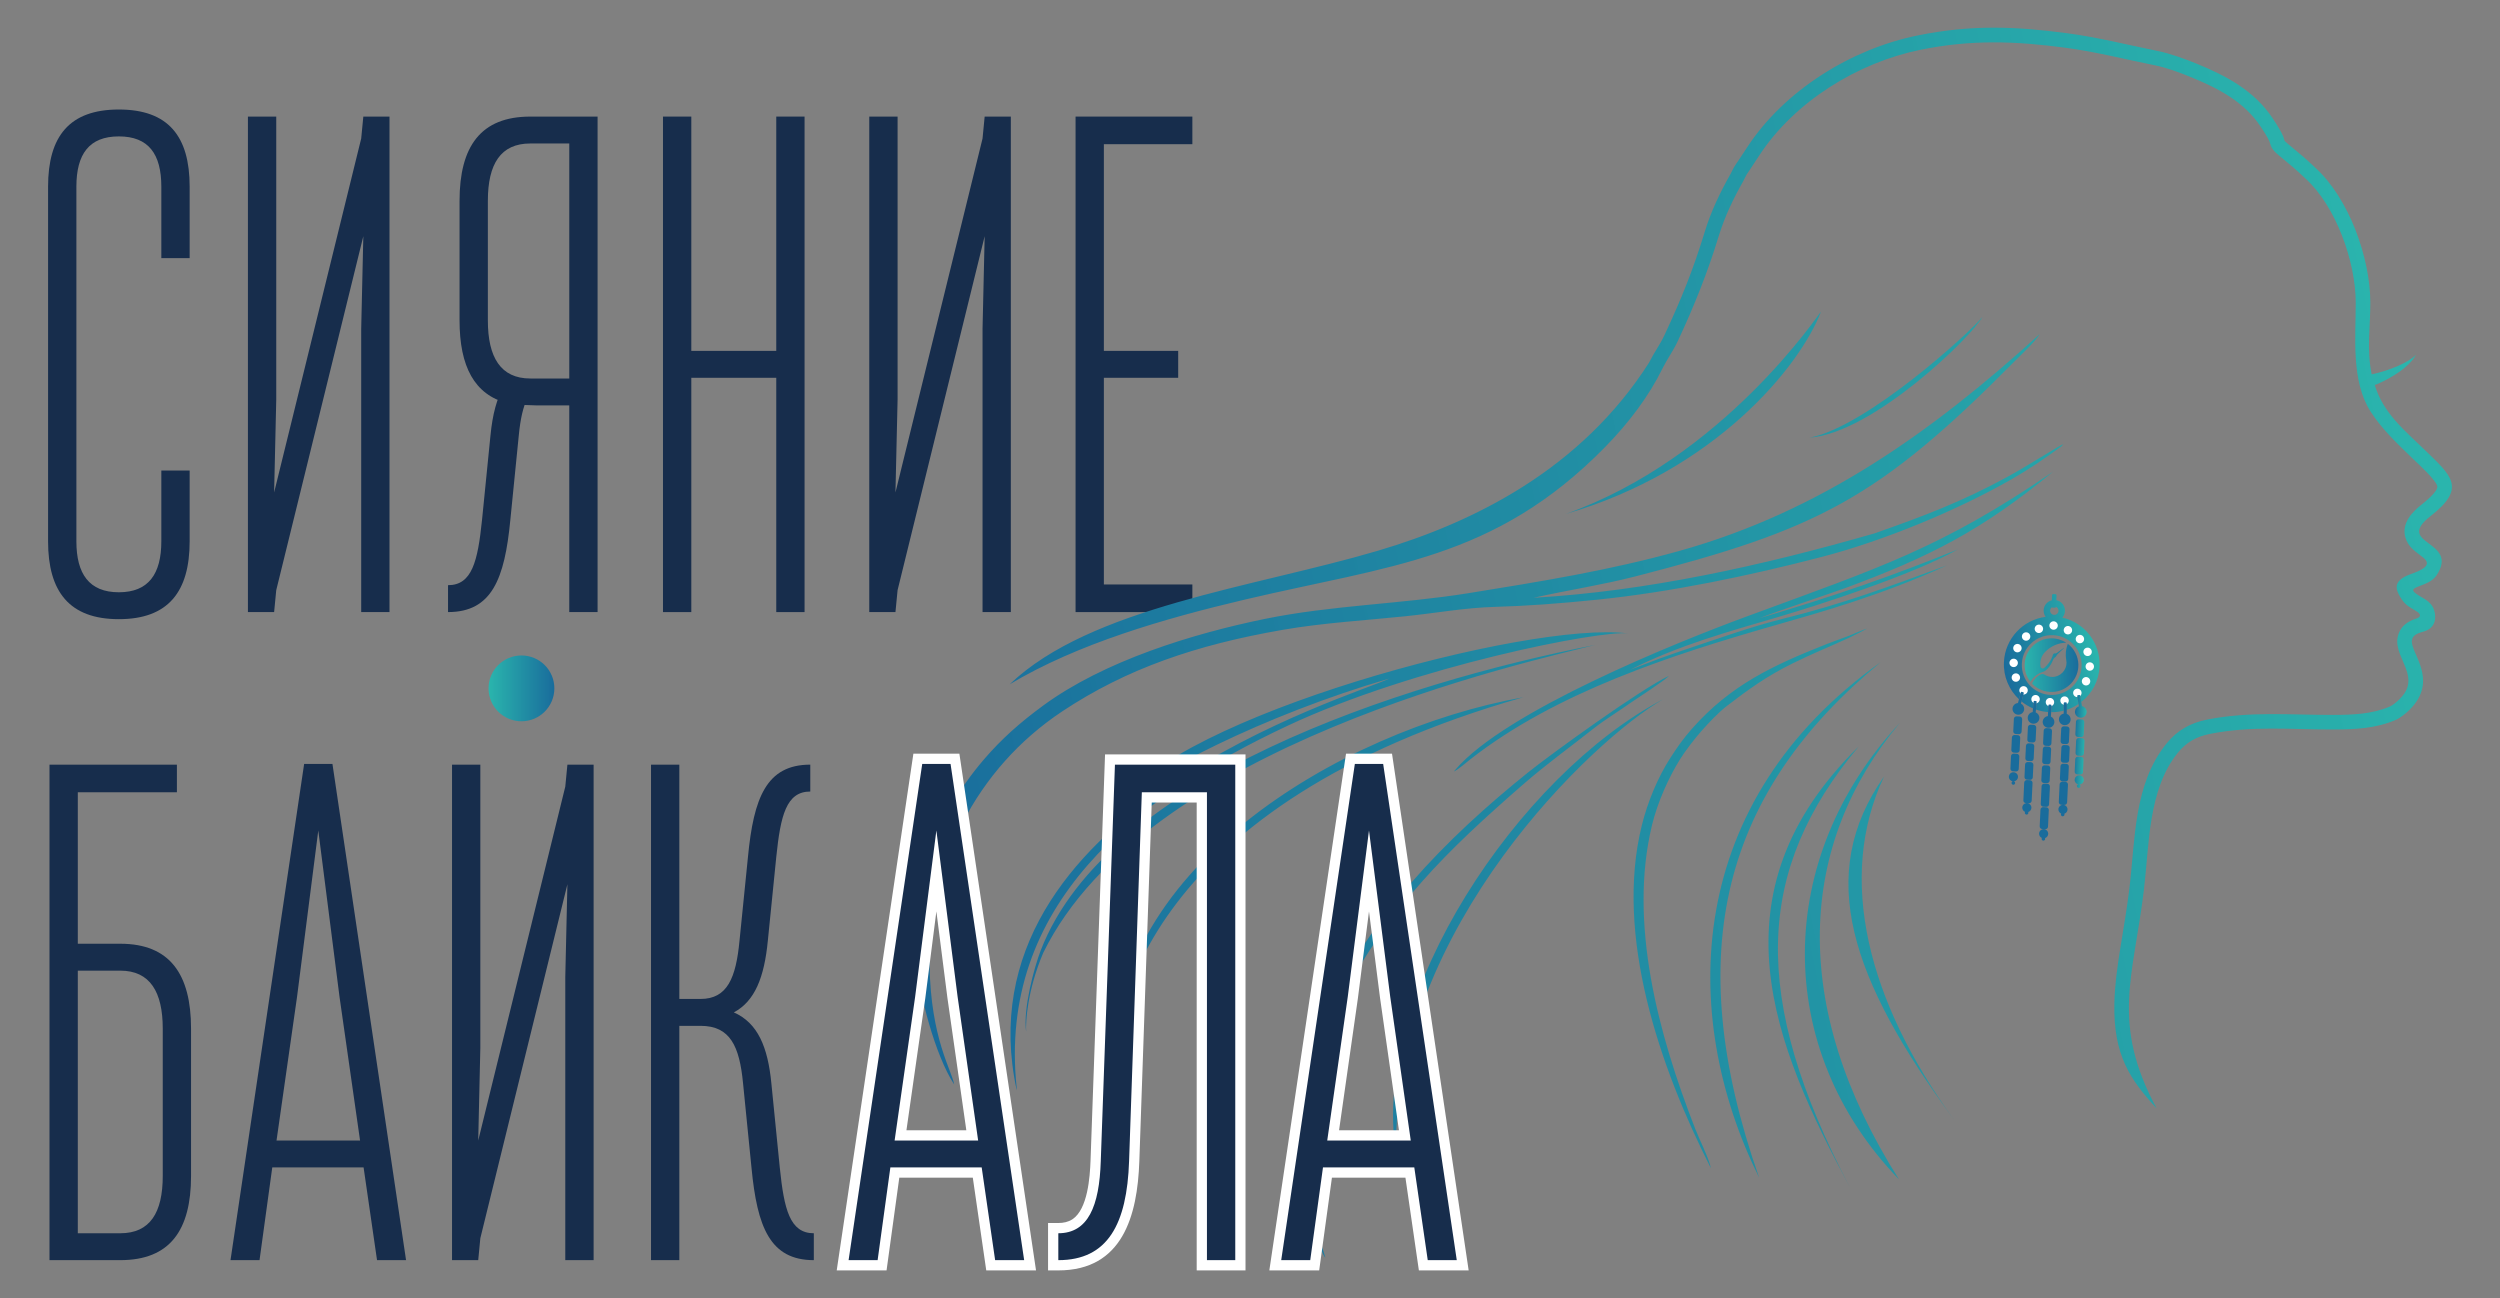 <?xml version="1.0" encoding="UTF-8"?> <svg xmlns="http://www.w3.org/2000/svg" xmlns:xlink="http://www.w3.org/1999/xlink" xmlns:xodm="http://www.corel.com/coreldraw/odm/2003" xml:space="preserve" width="104mm" height="54mm" style="shape-rendering:geometricPrecision; text-rendering:geometricPrecision; image-rendering:optimizeQuality; fill-rule:evenodd; clip-rule:evenodd" viewBox="0 0 2848.64 1479.1"><rect x="0" y="0" width="2848.64" height="1479.1" fill="#808080" stroke="none"/> <defs> <style type="text/css"> .fil7 {fill:none} .fil4 {fill:white} .fil0 {fill:#172D4C;fill-rule:nonzero} .fil1 {fill:url(#id0)} .fil6 {fill:url(#id1)} .fil3 {fill:url(#id2)} .fil2 {fill:url(#id3)} .fil5 {fill:url(#id4)} </style> <linearGradient id="id0" gradientUnits="userSpaceOnUse" x1="556.64" y1="784.36" x2="631.68" y2="784.36"> <stop offset="0" style="stop-opacity:1; stop-color:#2AB5AD"></stop> <stop offset="1" style="stop-opacity:1; stop-color:#196C9C"></stop> </linearGradient> <linearGradient id="id1" gradientUnits="userSpaceOnUse" xlink:href="#id0" x1="2307.4" y1="758.53" x2="2367.85" y2="757.2"> </linearGradient> <linearGradient id="id2" gradientUnits="userSpaceOnUse" xlink:href="#id0" x1="2388.48" y1="737.77" x2="2283.45" y2="759.56"> </linearGradient> <linearGradient id="id3" gradientUnits="userSpaceOnUse" xlink:href="#id0" x1="2779.42" y1="567.1" x2="1009.06" y2="931.68"> </linearGradient> <linearGradient id="id4" gradientUnits="userSpaceOnUse" xlink:href="#id0" x1="2377.47" y1="811.49" x2="2364.18" y2="810.87"> </linearGradient> </defs> <g id="Layer_x0020_1">  <g id="_105553245971168"> <path class="fil0" d="M216.1 616.79c0,57.27 -24.2,88.72 -80.66,88.72 -56.45,0 -80.66,-31.45 -80.66,-88.72l0 -404.09c0,-57.28 24.21,-87.92 80.66,-87.92 56.47,0 80.66,30.64 80.66,87.92l0 81.45 -32.27 0 0 -81.45c0,-37.12 -14.5,-57.28 -48.39,-57.28 -33.87,0 -48.4,20.17 -48.4,57.28l0 404.09c0,37.1 14.53,58.07 48.4,58.07 33.89,0 48.39,-20.97 48.39,-58.07l0 -80.65 32.27 0 0 80.65z"></path> <polygon class="fil0" points="314.77,455.48 312.35,561.14 411.57,157.85 413.99,132.84 443.82,132.84 443.82,697.45 411.57,697.45 411.57,374.82 413.99,269.15 314.77,672.45 312.35,697.45 282.5,697.45 282.5,132.84 314.77,132.84 "></polygon> <polygon class="fil0" points="884.51,430.47 787.72,430.47 787.72,697.45 755.44,697.45 755.44,132.84 787.72,132.84 787.72,399.82 884.51,399.82 884.51,132.84 916.76,132.84 916.76,697.45 884.51,697.45 "></polygon> <polygon class="fil0" points="1022.76,455.48 1020.33,561.14 1119.56,157.85 1121.98,132.84 1151.8,132.84 1151.8,697.45 1119.56,697.45 1119.56,374.82 1121.98,269.15 1022.76,672.45 1020.33,697.45 990.49,697.45 990.49,132.84 1022.76,132.84 "></polygon> <polygon class="fil0" points="1358.65,164.3 1257.81,164.3 1257.81,399.82 1342.5,399.82 1342.5,430.47 1257.81,430.47 1257.81,665.98 1358.65,665.98 1358.65,697.45 1225.56,697.45 1225.56,132.84 1358.65,132.84 "></polygon> <path class="fil0" d="M88.66 1106l0 299.24 48.39 0c33.87,0 48.4,-23.39 48.4,-65.33l0 -167.77c0,-41.93 -14.53,-66.13 -48.4,-66.13l-48.39 0zm-32.27 -234.73l145.19 0 0 31.47 -112.92 0 0 172.6 48.39 0c56.47,0 80.64,34.67 80.64,96.78l0 167.77c0,62.1 -24.18,95.99 -80.64,95.99l-80.66 0 0 -564.62z"></path> <path class="fil0" d="M315.1 1299.57l95.17 0 -23.41 -163.74 -24.19 -189.54 -24.2 189.54 -23.38 163.74zm99.19 30.65l-104.05 0 -14.52 105.66 -33.07 0 83.9 -565.41 32.26 0 83.87 565.41 -33.07 0 -15.32 -105.66z"></path> <polygon class="fil0" points="547.32,1193.92 544.92,1299.57 644.12,896.29 646.53,871.28 676.39,871.28 676.39,1435.89 644.12,1435.89 644.12,1113.26 646.53,1007.6 547.32,1410.89 544.92,1435.89 515.07,1435.89 515.07,871.28 547.32,871.28 "></polygon> <path class="fil0" d="M888.6 1331.03c4.84,46.79 11.3,74.21 38.71,74.21l0 30.65c-49.99,0 -64.52,-37.91 -70.97,-104.86l-9.68 -96.8c-4.04,-41.94 -14.52,-65.33 -48.39,-65.33l-24.21 0 0 266.99 -32.26 0 0 -564.61 32.26 0 0 266.98 24.21 0c30.65,0 40.32,-24.2 44.35,-66.15l9.68 -95.98c6.46,-66.95 20.97,-104.85 70.99,-104.85l0 30.64c-27.42,0 -33.87,27.43 -38.72,74.21l-9.67 95.98c-4.03,41.15 -14.53,68.57 -38.73,81.47 27.42,12.1 38.73,39.53 42.75,80.65l9.67 96.8z"></path> <path class="fil0" d="M555.9 365.14c0,41.94 14.52,66.14 48.39,66.14l44.37 0 0 -267.79 -44.37 0c-33.87,0 -48.39,23.39 -48.39,65.33l0 136.31zm22.59 94.37c-37.91,-9.68 -54.85,-41.94 -54.85,-94.37l0 -136.31c0,-62.11 24.2,-95.98 80.64,-95.98l76.64 0 0 564.61 -32.27 0 0 -235.52 -37.09 0c0,0 -26.54,-0.45 -33.07,-2.42z"></path> <path class="fil0" d="M558.91 495.8l-9.68 96.79c-4.84,46.78 -11.29,74.2 -38.72,74.2l0 30.65c50,0 64.52,-37.9 70.98,-104.85l9.68 -96.79c1.71,-17.86 4.76,-32.12 10.12,-42.88l-26.71 -13.48c-8.6,14.23 -13.38,32.99 -15.66,56.35z"></path> <path class="fil1" d="M631.67 784.36c0,20.71 -16.79,37.5 -37.5,37.5 -20.71,0 -37.5,-16.79 -37.5,-37.5 0,-20.71 16.8,-37.49 37.5,-37.49 20.71,0 37.5,16.78 37.5,37.49z"></path> <path class="fil2" d="M1043.85 1093.04l-0.16 -10.53c0.03,-0.25 0.06,-0.72 0.18,-1.06 1.3,-3.86 1.84,-42.52 3.2,-51.94 2.36,-16.32 5.5,-30.54 9.74,-46.53 11.72,-44.13 36.47,-85.2 64.26,-117.55 20.52,-23.89 41.6,-42.39 67.43,-61.35 69.36,-50.94 170.09,-81.93 252.72,-98.86 76.25,-15.62 154.88,-16.86 232.47,-29.4 81.05,-13.1 160.23,-25.82 239.87,-48.07 161.13,-45.01 288.06,-135.72 410.69,-247.12 -5.34,8.83 -20.87,23.16 -29.17,31.55 -155.07,156.61 -224.62,191.36 -431.52,244.58 -38.79,9.97 -77.57,15.75 -116.06,24.38 128.12,-7.46 258.53,-35.97 388.52,-73.4 55.95,-19.63 99.37,-36.07 150.75,-64.04 24.22,-13.18 50.92,-30.65 64.03,-37.63 -0.84,1.28 -0.62,1.07 -2.05,2.55 -18.85,13.85 -36.16,25.74 -56.68,37.49 -62.13,35.59 -145.87,70.16 -216.3,88.48 -81.78,21.28 -172.17,40.24 -256.58,48.81 -42.98,4.37 -79.58,7.08 -114.78,8.07 -35.78,1.01 -67.32,7.06 -103.79,10.81 -45.56,4.67 -93.6,7.52 -138.82,15.36 -99.02,17.16 -178.29,44.38 -251.29,92.85 -99.03,65.75 -152.99,175.32 -151.29,289.36 1.25,83.82 25.56,120.21 28.01,135.83 -21.79,-33.42 -40.05,-103.29 -43.37,-142.62zm106.67 -313.34c92.16,-88.06 277.98,-110.33 419.54,-152.16 110.37,-32.61 231.82,-93.35 309.08,-214.52 5.47,-11.16 12.19,-19.94 17.41,-31.1 19.5,-41.66 32.71,-74.48 46.05,-118.1 7.08,-23.15 17.52,-44.87 29.37,-65.81 1.87,-3.31 1.97,-4.4 3.99,-7.73 1.65,-2.73 2.99,-4.49 4.79,-7.2 3.61,-5.46 6.47,-9.75 10.05,-15.23 42.28,-64.65 118.16,-111.97 194.1,-127.41 61.69,-12.54 111.62,-10.4 170.91,-2.52 35.1,4.66 68.63,13.3 102.95,20.2 13.99,2.81 31.38,9.2 44.49,14.57 33.56,13.77 65.43,30.56 86.56,62.43 26.33,39.71 -2.92,11.51 34.63,43.45 5.12,4.36 8.64,7.92 13.65,12.45 38.78,35.13 62.65,103.24 62.79,153.35 0.08,29 -4.37,53.23 1.54,82.19 20.17,-4.23 43.03,-13.87 50.54,-22.47 -9.42,17.91 -40.57,32.69 -47.01,34.58 9.35,31.95 34.5,52.17 57.02,74.05 30.18,29.33 47.91,43.09 6.77,75.16 -42.57,33.18 33.41,27.18 6.62,67.69 -4.85,7.26 -13.68,9.9 -21.53,13.05 -6.86,2.76 -6.89,4.41 0.14,9.19 7.13,4.85 18.14,8.06 19.7,22.59 0.85,7.81 -2.09,13.97 -8.57,17.48 -5.74,3.11 -16,2.86 -17.76,11.32 -2.91,13.96 31.87,45.44 -2.95,79.78 -3.98,3.92 -10.6,9.22 -15.8,11.44 -22.95,9.79 -46.56,10.76 -71.05,10.81 -48.58,0.13 -91.81,-4.57 -140.34,5 -15.89,3.13 -27.29,9.85 -36.85,21.72 -33.94,42.15 -32.35,105.56 -38.5,156.48 -11.96,99.05 -37.85,151.35 14.54,248.54 -29.94,-32.49 -49.46,-60.45 -48.16,-119.82 0.46,-20.89 3.39,-41.58 6.7,-62.17 3.67,-22.85 7.63,-45.54 10.41,-68.53 6.74,-55.81 4.81,-118.68 42.06,-164.93 12.31,-15.29 27.36,-23.81 46.58,-27.6 48.73,-9.61 94.57,-5.18 143.52,-5.31 21.95,-0.05 44.06,-0.74 64.57,-9.49 3.22,-1.38 8.13,-5.49 10.65,-7.98 9.53,-9.4 12.82,-18.2 9.13,-31.1 -3.69,-12.91 -13.65,-26.48 -10.78,-40.23 2.42,-11.59 10.73,-17.72 21.39,-21.06 4.82,-1.51 5.24,-4.69 1.4,-7.32 -6.86,-4.57 -12.61,-6.46 -17.75,-13.84 -8.59,-12.31 -9.47,-20.66 5.28,-27.58 7.32,-3.36 32.84,-9.53 18.83,-20.63 -8.49,-6.72 -17.34,-11.85 -20.46,-23.22 -4.35,-15.86 7.29,-28.43 18.77,-37.38 3.62,-2.82 18.18,-14.68 17.7,-20.26 -0.57,-6.68 -21.03,-25.17 -25.84,-29.84 -18.66,-18.13 -36.54,-34.56 -50,-55.36 -22.73,-35.14 -17.03,-85.24 -17.14,-124.88 -0.13,-46.24 -22.58,-109.59 -57.33,-141.07 -4.44,-4.02 -8.7,-8.23 -13.26,-12.11 -5.72,-4.87 -11.5,-9.63 -17.26,-14.44 -3.85,-3.22 -7.03,-6.01 -8.94,-10.88 -0.66,-1.69 -0.82,-3.21 -1.53,-4.8 -2.46,-5.56 -6.64,-11.76 -9.98,-16.8 -18.89,-28.5 -48.27,-43.64 -79.01,-56.24 -12.95,-5.32 -27.74,-10.9 -41.45,-13.66 -33.91,-6.82 -67.53,-15.46 -101.86,-20.01 -58.09,-7.72 -107.46,-9.45 -165.41,2.33 -71.17,14.46 -143.45,58.98 -183.49,120.2 -3.34,5.12 -6.73,10.21 -10.1,15.31 -1.47,2.21 -3.05,4.37 -4.43,6.64 -1.39,2.29 -2.38,4.91 -3.74,7.3 -11.25,19.88 -21.24,40.58 -27.94,62.48 -12.89,42.14 -28.23,80.41 -46.9,120.29 -5.14,10.99 -12.26,20.61 -17.54,31.37 -15.02,30.65 -37.74,61.23 -65.78,89.73 -125.83,127.85 -244.95,134.2 -409.85,173.13 -92.41,21.81 -190.46,50.2 -267.93,96.5zm1108.35 -418.61c-11.56,21.9 -124.32,132.27 -196.98,137.62 64.6,-11.92 184.01,-120.85 196.98,-137.62zm-474.9 224.6c179.87,-63.75 288.57,-228.46 291.01,-230.67 -24.57,63.69 -121.36,181.34 -291.01,230.67zm110.94 211.17c-79.39,45.65 -305.98,260.05 -304.43,515.38 -28.34,-177.54 140.3,-429.28 304.43,-515.38zm-626.03 429.31c-13.34,-232.68 257.15,-394.01 466.95,-431.7 -427.15,121.83 -470.38,359.41 -466.95,431.7zm877.97 -341.44c-54.78,115.89 -18.39,256.79 80.07,391.73 -118.4,-160.71 -158.77,-279.83 -80.07,-391.73zm18.04 -61.11c-115.68,137.69 -127.25,321.39 -1.04,520.31 -144.27,-149.19 -142.11,-366.61 1.04,-520.31zm-21.92 -69.07c-178.06,146.89 -229.46,328.23 -138.44,587.5 -92.7,-187.05 -84.5,-429.11 138.44,-587.5zm-35.31 597.94c-113.39,-216.05 -107.87,-360.97 10.29,-501.96 -170.35,167.22 -96.68,340.86 -10.29,501.96zm19.75 -636.22c-6.47,3.37 -12.78,6.88 -20.4,10.42 -22.58,10.49 -40.39,17.32 -64.87,29.45 -29.25,14.47 -50.16,29.67 -74.06,47.97 -9.83,7.54 -21.35,19.79 -29.47,28.97 -7.77,8.8 -18.26,22.38 -24.42,32.32 -12.27,19.78 -25.29,47.8 -31.87,75.09 -26.79,111.24 7.09,237.69 49.31,345.73 4.5,11.53 15.95,34.48 17.86,44.9 -58.53,-115.31 -109.83,-265.15 -78.73,-390.63 6.64,-26.79 18.36,-55.04 32.89,-77.44 7.66,-11.82 14.23,-21.34 24.55,-32.99 44.01,-49.66 92.01,-71.89 152.66,-95.95 7.74,-3.07 15.87,-5.91 23.93,-8.88 6.66,-2.45 17.35,-7.57 22.62,-8.97zm-309.81 18.6c-74.79,19.39 -512.31,113.25 -628.79,350.66 -18.38,43.12 -20.23,79.33 -19.55,90.13 -3.79,-25.84 9.31,-73.89 16.69,-92.95 76.06,-196.15 409.41,-304.15 631.65,-347.84zm-659.14 507.26c-68.38,-317.04 382.61,-448.67 424.58,-468.94 -143.92,41.91 -275.39,110.4 -305.87,142.65 59.34,-98.18 464.79,-209.27 578.37,-194.01 -30.13,-4.39 -244.18,37.46 -388.64,105.25 -172.32,80.86 -330.77,203.73 -308.41,412.59 0.03,0.31 0.12,1.43 0.02,1.25 -0.11,-0.18 0.03,0.82 -0.04,1.22zm743.07 -471.94c-3.77,4.76 -38.05,26.76 -43.22,30.43 -13.56,9.63 -30.09,19.72 -42.5,29.53 -28.79,22.78 -53.19,40.1 -80,63.43 -89.36,77.76 -150.28,138.12 -206.13,241.52 -26.23,48.56 -44.24,117.89 -43.75,173.82 0.29,32.81 6.06,62.75 14.58,94.09 2.93,10.78 6.88,19.4 9.67,30.1 -3.11,-3.34 -7.67,-15.69 -12.4,-30.53 -27.7,-86.83 -20.38,-167.62 12.44,-244.65 47.49,-111.45 137.38,-202.68 231.13,-277.93 26.13,-20.97 128.13,-94.81 160.17,-109.81zm437.78 -232.67c-81.32,67.03 -140.48,96.89 -236.36,132.46 -13.22,4.9 -78.98,26.83 -98.12,34.4 85.83,-25.1 155.46,-49.74 225.8,-78.27 -52.43,29.68 -163.44,64.85 -200.93,75.92 -58.9,17.38 -116.82,33.05 -171.79,61 23.57,-9.24 43.66,-16.69 68.49,-24.93 32.05,-10.64 69.36,-24.06 102.24,-32.26 75.12,-18.73 120.79,-36.53 189.5,-61.49 -74.07,33.89 -144.12,53.44 -195.74,68.2 -117.38,33.56 -250.03,76.56 -347.22,152.82 -5.32,4.17 -12.73,10.84 -18.48,13.74l1.39 -1.78c56.46,-66.58 251.54,-145.18 331.87,-174.76 152.39,-56.12 221.1,-77.53 349.36,-165.06l0 0z"></path> <path class="fil3" d="M2330.89 702.87c-25.76,3.3 -46.22,24.68 -47.5,51.52 -0.79,16.58 5.91,31.78 17.12,42.33l2.09 -7.8c0.12,-0.46 0.6,-0.73 1.06,-0.61l1.68 0.45c0.47,0.12 0.74,0.59 0.61,1.06l-2.53 9.46c3.93,3.21 8.33,5.88 13.08,7.9l0.7 -7.8c0.05,-0.48 0.47,-0.83 0.95,-0.79l1.74 0.16c0.47,0.04 0.82,0.47 0.79,0.94l-0.79 8.79c4.37,1.53 9,2.52 13.82,2.88l0.39 -7.77c0.03,-0.47 0.44,-0.84 0.91,-0.82l1.74 0.09c0.48,0.02 0.85,0.43 0.82,0.9l-0.39 7.75c4.94,0.07 9.74,-0.52 14.32,-1.7l0.05 -8.66c0,-0.48 0.39,-0.86 0.87,-0.86l1.74 0.01c0.48,0 0.86,0.39 0.87,0.87l-0.04 7.61c4.79,-1.58 9.3,-3.8 13.41,-6.58l-1.53 -9.07c-0.08,-0.47 0.24,-0.92 0.71,-1l1.72 -0.29c0.48,-0.08 0.93,0.24 1,0.71l1.23 7.35c12.04,-9.44 20.06,-23.87 20.84,-40.35 1.27,-26.83 -17.07,-50.06 -42.4,-55.79 1.72,-1.99 2.81,-4.54 2.95,-7.36 0.28,-6.11 -3.99,-11.39 -9.83,-12.51l0.26 -5.5c0.04,-0.7 -0.51,-1.3 -1.21,-1.33l-2.57 -0.12c-0.7,-0.04 -1.3,0.51 -1.33,1.21l-0.28 5.86c-5.12,1.23 -9.04,5.71 -9.3,11.24 -0.13,2.82 0.71,5.47 2.23,7.61zm7.09 -10.92c0.22,0.23 0.52,0.39 0.87,0.4l2.57 0.12c0.64,0.03 1.19,-0.42 1.31,-1.03 1.76,0.78 2.96,2.58 2.86,4.62 -0.13,2.65 -2.37,4.68 -5.02,4.56 -2.64,-0.12 -4.69,-2.36 -4.56,-5.01 0.07,-1.51 0.84,-2.83 1.97,-3.66zm1.49 31.8c-18.8,-0.89 -34.76,13.62 -35.66,32.42 -0.9,18.8 13.62,34.76 32.42,35.65 18.8,0.9 34.77,-13.62 35.66,-32.42 0.9,-18.8 -13.62,-34.76 -32.42,-35.66l0 0z"></path> <path class="fil4" d="M2340.21 707.96c-2.65,-0.13 -4.89,1.92 -5.02,4.56 -0.12,2.64 1.92,4.89 4.56,5.02 2.64,0.12 4.89,-1.92 5.02,-4.56 0.13,-2.65 -1.91,-4.89 -4.56,-5.02z"></path> <path class="fil4" d="M2336.06 795.29c-2.65,-0.12 -4.89,1.92 -5.02,4.56 -0.12,2.64 1.92,4.89 4.56,5.02 2.65,0.13 4.89,-1.92 5.02,-4.56 0.13,-2.65 -1.91,-4.89 -4.56,-5.02z"></path> <path class="fil4" d="M2294.72 750.55c-2.64,-0.13 -4.89,1.92 -5.02,4.56 -0.13,2.65 1.92,4.89 4.56,5.02 2.64,0.13 4.89,-1.91 5.01,-4.56 0.13,-2.65 -1.91,-4.89 -4.56,-5.02z"></path> <path class="fil4" d="M2381.46 754.67c-2.65,-0.13 -4.89,1.91 -5.02,4.56 -0.13,2.65 1.92,4.89 4.56,5.02 2.65,0.13 4.89,-1.91 5.02,-4.56 0.12,-2.65 -1.92,-4.89 -4.56,-5.02z"></path> <path class="fil4" d="M2295.38 767.54c-2.5,0.9 -3.79,3.64 -2.9,6.13 0.89,2.5 3.64,3.79 6.13,2.9 2.5,-0.9 3.79,-3.64 2.9,-6.13 -0.89,-2.5 -3.64,-3.79 -6.13,-2.9z"></path> <path class="fil4" d="M2377.11 738.22c-2.49,0.9 -3.79,3.64 -2.89,6.14 0.89,2.49 3.64,3.79 6.13,2.9 2.49,-0.9 3.79,-3.64 2.89,-6.13 -0.9,-2.5 -3.64,-3.79 -6.13,-2.9z"></path> <path class="fil4" d="M2379.04 771.95c2.39,1.16 3.39,4.02 2.24,6.4 -1.15,2.39 -4.02,3.39 -6.4,2.24 -2.38,-1.15 -3.39,-4.02 -2.23,-6.4 1.15,-2.38 4.02,-3.39 6.4,-2.24z"></path> <path class="fil4" d="M2300.85 734.21c2.39,1.15 3.39,4.01 2.24,6.4 -1.15,2.38 -4.02,3.39 -6.4,2.24 -2.39,-1.16 -3.39,-4.02 -2.23,-6.4 1.15,-2.39 4.02,-3.39 6.4,-2.23z"></path> <path class="fil4" d="M2370.6 786.3c1.78,1.96 1.64,4.99 -0.32,6.77 -1.96,1.78 -4.99,1.64 -6.77,-0.33 -1.78,-1.96 -1.64,-4.99 0.33,-6.77 1.96,-1.78 4.99,-1.64 6.77,0.32z"></path> <path class="fil4" d="M2312.21 722.04c1.78,1.96 1.64,4.99 -0.32,6.77 -1.96,1.78 -4.99,1.64 -6.77,-0.32 -1.78,-1.96 -1.64,-4.99 0.32,-6.77 1.96,-1.78 4.99,-1.64 6.77,0.33z"></path> <path class="fil4" d="M2302.53 783.07c-1.96,1.79 -2.1,4.82 -0.32,6.77 1.78,1.96 4.82,2.1 6.77,0.32 1.96,-1.78 2.1,-4.81 0.32,-6.77 -1.78,-1.96 -4.81,-2.1 -6.77,-0.32z"></path> <path class="fil4" d="M2366.74 724.63c-1.96,1.78 -2.1,4.81 -0.32,6.77 1.78,1.96 4.82,2.1 6.77,0.32 1.96,-1.78 2.1,-4.82 0.32,-6.77 -1.78,-1.96 -4.81,-2.1 -6.77,-0.32z"></path> <path class="fil4" d="M2357 796.66c0.89,2.49 -0.41,5.23 -2.9,6.13 -2.5,0.89 -5.24,-0.41 -6.13,-2.9 -0.89,-2.49 0.41,-5.23 2.9,-6.13 2.5,-0.89 5.24,0.41 6.13,2.9z"></path> <path class="fil4" d="M2327.75 714.9c0.89,2.49 -0.41,5.23 -2.9,6.13 -2.49,0.89 -5.24,-0.41 -6.13,-2.9 -0.89,-2.49 0.41,-5.23 2.9,-6.13 2.49,-0.89 5.24,0.41 6.13,2.9z"></path> <path class="fil4" d="M2315.08 794.66c-1.12,2.4 -0.09,5.25 2.31,6.37 2.4,1.13 5.25,0.09 6.38,-2.3 1.13,-2.4 0.09,-5.25 -2.3,-6.38 -2.4,-1.12 -5.25,-0.09 -6.38,2.31z"></path> <path class="fil4" d="M2351.96 716.06c-1.13,2.4 -0.09,5.25 2.3,6.38 2.4,1.12 5.25,0.09 6.38,-2.31 1.13,-2.4 0.09,-5.25 -2.31,-6.37 -2.39,-1.13 -5.25,-0.09 -6.37,2.3z"></path> <path class="fil5" d="M2368.83 804.81c-2.52,0.85 -4.39,3.18 -4.52,6 -0.18,3.67 2.66,6.79 6.34,6.97 3.67,0.18 6.8,-2.66 6.97,-6.34 0.16,-3.32 -2.14,-6.18 -5.29,-6.84l-2.02 -12.04c-0.08,-0.47 -0.53,-0.79 -1,-0.71l-1.72 0.29c-0.47,0.08 -0.79,0.53 -0.71,1l1.96 11.66zm-33.82 -2.04l1.74 0.09c0.48,0.02 0.85,0.43 0.82,0.9l-0.64 12.78c2.43,1.08 4.08,3.58 3.94,6.4 -0.18,3.67 -3.29,6.51 -6.97,6.34 -3.68,-0.18 -6.51,-3.3 -6.34,-6.97 0.16,-3.32 2.72,-5.96 5.91,-6.31l0.62 -12.41c0.02,-0.48 0.43,-0.85 0.91,-0.82zm19.15 -2.47l-1.74 -0.01c-0.48,-0 -0.87,0.38 -0.87,0.86l-0.06 11.97c-2.96,0.56 -5.27,3.09 -5.42,6.23 -0.18,3.68 2.67,6.8 6.34,6.97 3.68,0.18 6.8,-2.67 6.97,-6.34 0.14,-3.01 -1.73,-5.64 -4.42,-6.6l0.06 -12.22c-0,-0.48 -0.39,-0.87 -0.87,-0.87zm-36 -1.71l1.74 0.16c0.48,0.04 0.83,0.46 0.79,0.94l-1.09 12.09c2.59,1.02 4.36,3.59 4.21,6.52 -0.17,3.67 -3.29,6.51 -6.97,6.34 -3.67,-0.18 -6.51,-3.3 -6.34,-6.97 0.15,-3.22 2.57,-5.8 5.64,-6.27l1.08 -12.01c0.04,-0.48 0.47,-0.83 0.94,-0.79zm-14.49 -10.3l1.69 0.45c0.46,0.12 0.73,0.6 0.61,1.06l-3.19 11.96c2.3,1.14 3.83,3.56 3.7,6.29 -0.18,3.68 -3.3,6.52 -6.97,6.34 -3.68,-0.17 -6.51,-3.3 -6.34,-6.97 0.16,-3.42 2.86,-6.09 6.19,-6.33l3.26 -12.18c0.12,-0.46 0.6,-0.74 1.06,-0.62zm22.93 166.51c-0.17,0.28 -0.27,0.61 -0.28,0.95 -0.05,1.12 0.81,2.07 1.93,2.13 1.13,0.05 2.08,-0.81 2.13,-1.93 0.02,-0.34 -0.05,-0.68 -0.19,-0.97 2.02,-0.64 3.53,-2.48 3.63,-4.72 0.14,-2.87 -2.08,-5.31 -4.95,-5.45 -2.87,-0.13 -5.31,2.08 -5.44,4.95 -0.11,2.24 1.22,4.22 3.17,5.04zm5.05 -34.93l-3.49 -0.16c-1.65,-0.08 -3.07,1.2 -3.14,2.85l-0.9 18.94c-0.08,1.66 1.2,3.07 2.86,3.14l3.5 0.16c1.65,0.08 3.06,-1.2 3.14,-2.85l0.9 -18.95c0.08,-1.65 -1.2,-3.06 -2.85,-3.14zm1.27 -26.75l-3.5 -0.16c-1.65,-0.08 -3.06,1.2 -3.14,2.85l-0.96 20.24c-0.08,1.65 1.21,3.06 2.86,3.14l3.5 0.16c1.65,0.08 3.06,-1.2 3.14,-2.85l0.96 -20.24c0.08,-1.65 -1.2,-3.06 -2.85,-3.14zm0.38 -20.9l-3.5 -0.17c-1.65,-0.08 -3.06,1.21 -3.14,2.85l-0.67 14.13c-0.08,1.65 1.21,3.06 2.86,3.14l3.5 0.16c1.65,0.08 3.06,-1.21 3.14,-2.85l0.67 -14.13c0.08,-1.65 -1.2,-3.06 -2.85,-3.14zm1.02 -21.45l-3.5 -0.17c-1.65,-0.08 -3.06,1.2 -3.14,2.85l-0.67 14.13c-0.08,1.65 1.2,3.06 2.86,3.13l3.5 0.17c1.65,0.08 3.06,-1.2 3.14,-2.85l0.67 -14.13c0.08,-1.65 -1.2,-3.06 -2.85,-3.14zm0.99 -20.92l-3.5 -0.17c-1.65,-0.08 -3.06,1.2 -3.14,2.85l-0.67 14.13c-0.08,1.65 1.21,3.06 2.86,3.14l3.49 0.17c1.65,0.08 3.06,-1.2 3.14,-2.85l0.67 -14.13c0.08,-1.65 -1.2,-3.06 -2.86,-3.14zm-25.69 58.99l3.5 0.16c1.65,0.08 2.94,1.49 2.86,3.14l-0.96 20.24c-0.08,1.65 -1.49,2.93 -3.14,2.85l-1.98 -0.09c2.79,0.22 4.92,2.62 4.79,5.43 -0.11,2.24 -1.62,4.08 -3.64,4.72 0.14,0.3 0.21,0.63 0.2,0.97 -0.05,1.12 -1.01,1.99 -2.13,1.93 -1.12,-0.05 -1.99,-1.01 -1.94,-2.12 0.02,-0.35 0.12,-0.67 0.29,-0.95 -1.95,-0.82 -3.28,-2.8 -3.17,-5.04 0.13,-2.82 2.49,-5.01 5.3,-4.95l-1.21 -0.06c-1.65,-0.08 -2.93,-1.49 -2.85,-3.14l0.96 -20.24c0.08,-1.65 1.49,-2.93 3.14,-2.85zm0.98 -20.55l3.5 0.16c1.65,0.08 2.93,1.49 2.86,3.14l-0.67 14.13c-0.08,1.65 -1.49,2.93 -3.14,2.85l-3.5 -0.16c-1.65,-0.08 -2.93,-1.49 -2.85,-3.14l0.67 -14.12c0.08,-1.65 1.48,-2.94 3.14,-2.85zm1.01 -21.28l3.49 0.17c1.65,0.08 2.94,1.48 2.86,3.14l-0.67 14.13c-0.08,1.65 -1.49,2.93 -3.14,2.85l-3.5 -0.16c-1.65,-0.08 -2.93,-1.49 -2.85,-3.14l0.67 -14.13c0.08,-1.65 1.49,-2.94 3.14,-2.85zm2.22 -21.22l3.5 0.16c1.65,0.08 2.94,1.49 2.86,3.14l-0.67 14.13c-0.08,1.65 -1.49,2.93 -3.14,2.85l-3.5 -0.17c-1.65,-0.08 -2.93,-1.48 -2.85,-3.13l0.67 -14.13c0.08,-1.65 1.49,-2.93 3.14,-2.85zm-19.24 32.96l3.5 0.17c1.65,0.08 2.93,1.49 2.85,3.14l-0.67 14.13c-0.08,1.65 -1.49,2.93 -3.14,2.85l-3.5 -0.16c-1.65,-0.08 -2.93,-1.49 -2.85,-3.14l0.67 -14.13c0.08,-1.65 1.49,-2.93 3.14,-2.85zm1.01 -21.28l3.5 0.17c1.66,0.08 2.94,1.48 2.86,3.14l-0.67 14.13c-0.08,1.65 -1.49,2.93 -3.14,2.85l-3.5 -0.16c-1.65,-0.08 -2.93,-1.49 -2.85,-3.14l0.67 -14.13c0.08,-1.65 1.49,-2.93 3.14,-2.85zm2.23 -21.22l3.5 0.16c1.65,0.08 2.93,1.49 2.86,3.14l-0.67 14.13c-0.08,1.65 -1.49,2.93 -3.14,2.85l-3.5 -0.17c-1.65,-0.07 -2.93,-1.49 -2.85,-3.14l0.67 -14.12c0.08,-1.65 1.49,-2.93 3.14,-2.85zm-2.99 74.03c0.8,0.3 1.35,1.09 1.31,2 -0.05,1.12 -1.01,1.99 -2.13,1.93 -1.12,-0.05 -1.99,-1.01 -1.93,-2.13 0.04,-0.85 0.6,-1.56 1.36,-1.82 -2.61,-0.39 -4.56,-2.7 -4.43,-5.39 0.14,-2.87 2.58,-5.09 5.45,-4.95 2.87,0.13 5.08,2.57 4.95,5.45 -0.12,2.57 -2.09,4.62 -4.57,4.92zm58.65 0.64l-3.5 -0.16c-1.65,-0.08 -3.06,1.21 -3.14,2.85l-0.96 20.24c-0.08,1.65 1.21,3.06 2.86,3.14l2.01 0.1c-2.81,-0.06 -5.18,2.13 -5.31,4.95 -0.11,2.24 1.22,4.22 3.17,5.04 -0.17,0.28 -0.27,0.6 -0.29,0.94 -0.05,1.13 0.81,2.08 1.94,2.13 1.12,0.05 2.08,-0.81 2.13,-1.94 0.02,-0.35 -0.05,-0.68 -0.19,-0.98 2.02,-0.63 3.53,-2.48 3.63,-4.71 0.14,-2.82 -1.99,-5.21 -4.78,-5.43l1.19 0.06c1.65,0.07 3.06,-1.21 3.14,-2.86l0.96 -20.24c0.08,-1.65 -1.2,-3.06 -2.85,-3.14zm0.98 -20.55l-3.49 -0.17c-1.65,-0.08 -3.07,1.21 -3.14,2.85l-0.67 14.13c-0.08,1.65 1.21,3.06 2.86,3.14l3.5 0.17c1.65,0.08 3.06,-1.21 3.14,-2.86l0.67 -14.12c0.08,-1.65 -1.2,-3.06 -2.85,-3.14zm1.01 -21.28l-3.5 -0.17c-1.65,-0.08 -3.06,1.21 -3.14,2.85l-0.67 14.13c-0.08,1.65 1.2,3.06 2.85,3.14l3.5 0.16c1.65,0.08 3.06,-1.2 3.14,-2.85l0.67 -14.13c0.08,-1.65 -1.2,-3.06 -2.85,-3.14zm-0.2 -21.34l-3.5 -0.16c-1.65,-0.08 -3.06,1.2 -3.14,2.85l-0.67 14.13c-0.08,1.65 1.2,3.07 2.85,3.14l3.5 0.17c1.65,0.08 3.06,-1.21 3.14,-2.86l0.67 -14.12c0.08,-1.65 -1.2,-3.06 -2.85,-3.14zm16.03 34.64l-3.5 -0.16c-1.65,-0.08 -3.06,1.2 -3.14,2.85l-0.67 14.13c-0.08,1.65 1.21,3.06 2.86,3.14l3.49 0.16c1.65,0.08 3.06,-1.2 3.14,-2.85l0.67 -14.12c0.08,-1.65 -1.2,-3.07 -2.85,-3.14zm1.01 -21.28l-3.5 -0.17c-1.65,-0.08 -3.06,1.2 -3.14,2.85l-0.67 14.13c-0.08,1.65 1.21,3.06 2.86,3.14l3.5 0.16c1.65,0.08 3.06,-1.2 3.14,-2.85l0.67 -14.13c0.08,-1.65 -1.2,-3.06 -2.85,-3.14zm-0.21 -21.34l-3.5 -0.16c-1.65,-0.08 -3.06,1.2 -3.14,2.85l-0.67 14.13c-0.08,1.65 1.21,3.06 2.86,3.14l3.5 0.17c1.65,0.07 3.06,-1.2 3.14,-2.86l0.67 -14.13c0.08,-1.65 -1.2,-3.06 -2.85,-3.14zm-4.04 73.98c-0.83,0.23 -1.45,0.97 -1.5,1.87 -0.05,1.13 0.81,2.07 1.94,2.13 1.12,0.05 2.07,-0.81 2.13,-1.93 0.04,-0.85 -0.45,-1.61 -1.18,-1.95 2.64,-0.14 4.8,-2.25 4.92,-4.94 0.14,-2.87 -2.08,-5.31 -4.95,-5.45 -2.87,-0.14 -5.31,2.08 -5.45,4.95 -0.12,2.57 1.65,4.79 4.08,5.32l0 0z"></path> <path class="fil6" d="M2324.64 768.7c0.76,-0.44 1.62,-0.67 2.47,-0.68 0.92,-0.01 1.84,0.25 2.65,0.76 2.69,1.72 5.85,2.63 9.08,2.56 8.9,-0.2 16.06,-7.67 15.86,-16.54 -0.02,-0.94 -0.12,-1.88 -0.31,-2.81l-0 0c-0.32,-1.76 -0.5,-3.54 -0.54,-5.33 -0.1,-4.46 0.69,-8.89 2.31,-13.05l0 0c7.41,5.63 11.85,14.34 12.05,23.63 0.37,16.75 -13.13,30.84 -29.92,31.22 -8.58,0.19 -16.86,-3.24 -22.8,-9.43 1.13,-2.7 2.75,-5.15 4.91,-7.18 1.48,-1.4 2.99,-2.43 4.24,-3.16zm-11.08 8.12c1.54,-2.61 3.54,-4.92 5.9,-6.81 2.36,-1.9 5.04,-3.37 7.92,-4.33l0 -0c0.9,-0.27 1.3,-0.42 1.94,-0.7 0.27,-0.12 0.53,-0.26 0.79,-0.41 0.63,-0.37 1.16,-0.87 1.7,-1.35 5.1,-4.63 6.44,-8.87 7.8,-11.88 0.34,-0.75 0.85,-1.41 1.48,-1.96 0.24,-0.21 0.49,-0.4 0.76,-0.58l-0 -0c0.26,-0.16 0.49,-0.36 0.69,-0.59 0.21,-0.23 0.38,-0.48 0.52,-0.76 0.18,-0.41 0.4,-0.79 0.66,-1.15 0.26,-0.36 0.55,-0.7 0.88,-1l7.12 -6.8c0.03,-0.02 0.05,-0.07 0.05,-0.11 -0,-0.07 -0.06,-0.13 -0.13,-0.13 -0.02,0 -0.05,0.01 -0.07,0.02l-8.03 5.81c-0.47,0.29 -1.01,0.45 -1.56,0.46 -0.17,0 -0.51,-0.03 -0.51,-0.03 -0.08,-0.01 -0.17,-0.01 -0.26,-0.01 -0.02,0 -0.05,0 -0.07,0 -0.89,0.04 -1.68,0.63 -1.9,1.5 0,0 -0,0.01 -0.01,0.01 -0.03,0.13 -0.1,0.29 -0.15,0.46 -0.12,0.42 -0.24,0.85 -0.39,1.27 -0.91,2.49 -2.14,4.85 -3.65,7.03 -1.66,2.41 -3.65,4.56 -5.91,6.41 0,0 -0.57,0.45 -1.45,0.47 -1.28,0.03 -2.41,-0.9 -2.62,-2.17 -0.15,-0.9 -0.23,-1.81 -0.25,-2.71 -0.12,-5.3 1.96,-10.42 5.74,-14.14l0 0c6.25,-6.4 14.77,-10.11 23.72,-10.31l0.05 0c-5.17,-3.36 -11.23,-5.09 -17.4,-4.96 -16.79,0.37 -30.29,14.46 -29.92,31.22 0.15,6.62 2.45,13.02 6.55,18.22z"></path> <path class="fil4" d="M1108.47 1341.9l-83.76 0 -14.52 105.66 -56.79 0 87.36 -588.77 52.42 0 87.33 588.77 -56.72 0 -15.32 -105.66zm-75.62 -54.01l68.24 0 -21.51 -150.58 -12.62 -98.81 -12.64 98.98 -21.47 150.41zm330.73 -373.47l-51.23 0 -14.14 408.95c-2.14,61.83 -19.04,124.2 -92.32,124.2l-11.68 0 0 -54.01 11.68 0c5.69,0 11.24,-1.08 16.06,-4.23 17.48,-11.5 20,-48.28 20.66,-66.78l16.54 -462.95 160.06 0 0 587.98 -55.63 0 0 -533.15zm237.85 427.48l-83.76 0 -14.52 105.66 -56.8 0 87.37 -588.77 52.42 0 87.33 588.77 -56.72 0 -15.32 -105.66zm-75.63 -54.01l68.24 0 -21.51 -150.58 -12.62 -98.81 -12.64 98.98 -21.47 150.41z"></path> <path class="fil0" d="M1019.38 1299.57l95.17 0 -23.39 -163.74 -24.21 -189.54 -24.2 189.54 -23.38 163.74zm99.2 30.65l-104.05 0 -14.52 105.66 -33.07 0 83.9 -565.41 32.27 0 83.87 565.41 -33.07 0 -15.32 -105.66z"></path> <path class="fil0" d="M1205.89 1405.24c33.87,0 46.78,-30.65 48.39,-82.27l16.14 -451.69 137.11 0 0 564.62 -32.27 0 0 -533.15 -74.19 0 -14.53 420.22c-2.42,71.79 -24.2,112.92 -80.64,112.92l0 -30.65z"></path> <path class="fil0" d="M1512.33 1299.57l95.17 0 -23.39 -163.74 -24.21 -189.54 -24.19 189.54 -23.38 163.74zm99.2 30.65l-104.05 0 -14.52 105.66 -33.07 0 83.9 -565.41 32.27 0 83.86 565.41 -33.07 0 -15.32 -105.66z"></path> </g> <rect class="fil7" x="0" y="-0" width="2848.64" height="1479.1"></rect> </g> </svg> 